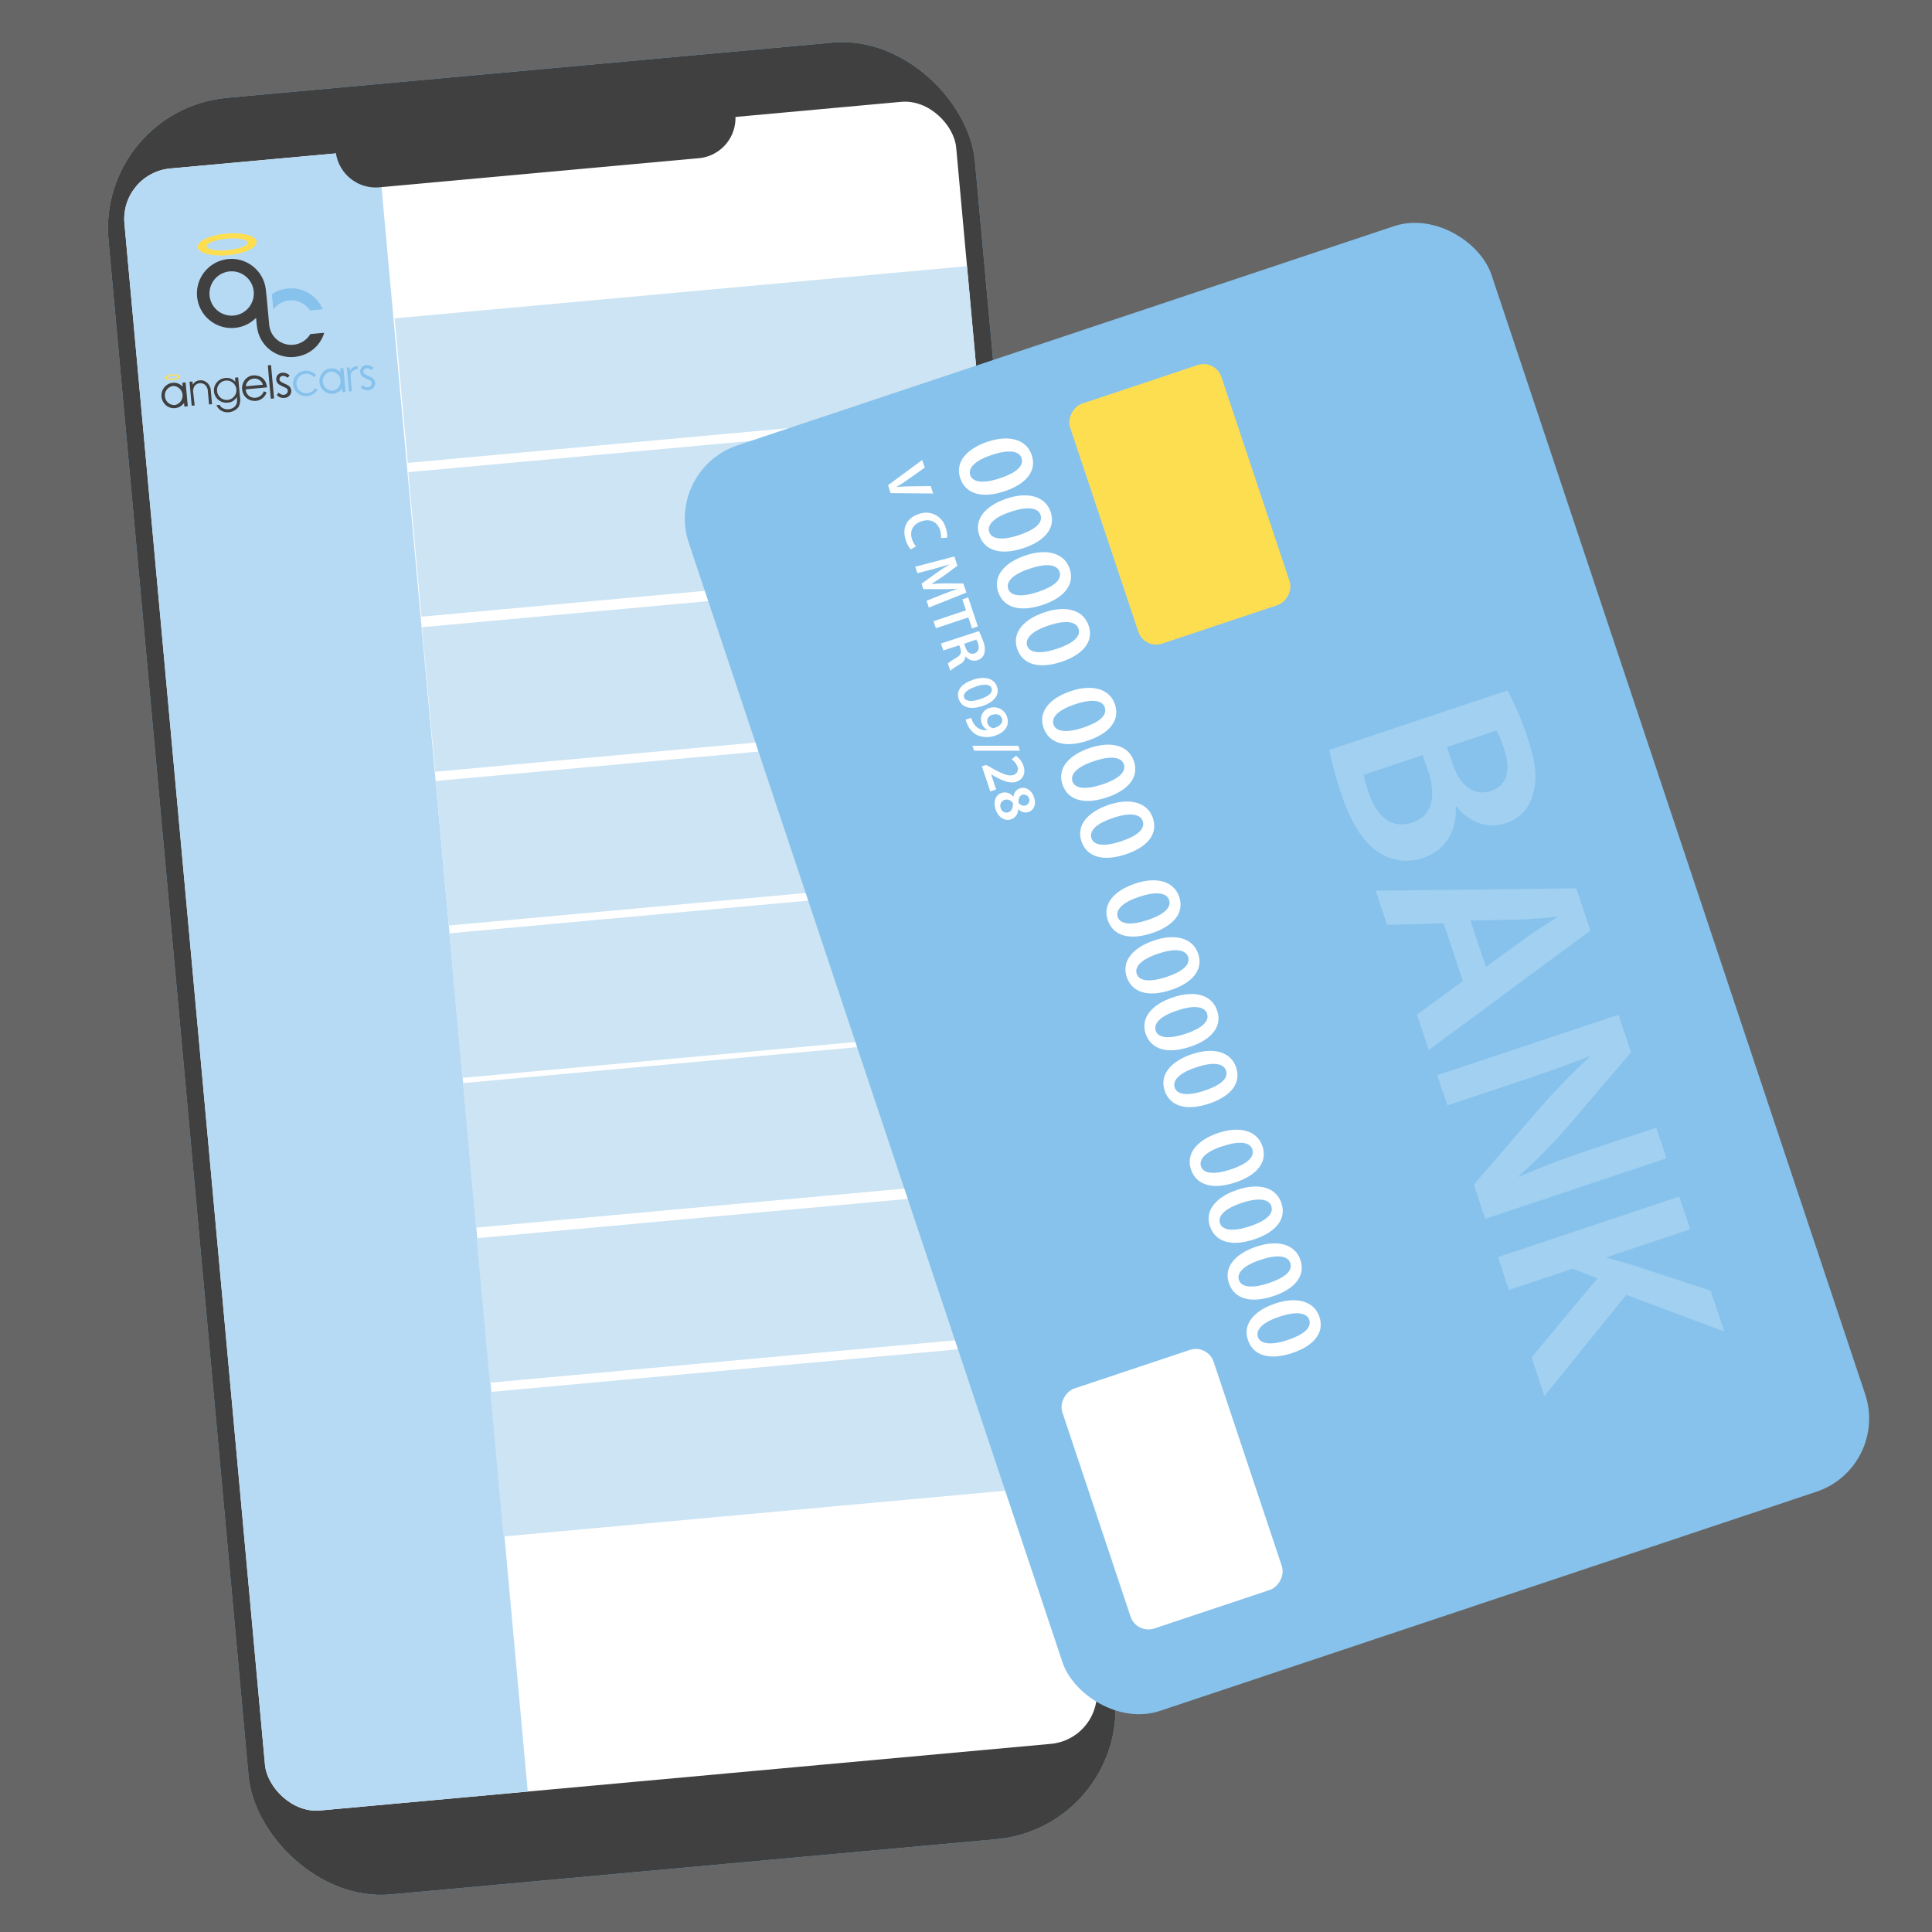 <svg id="Layer_1" data-name="Layer 1" xmlns="http://www.w3.org/2000/svg" xmlns:xlink="http://www.w3.org/1999/xlink" viewBox="0 0 600 600"><rect x="0" y="0" width="600" height="600" fill="#333333" stroke="none"/><defs><style>.cls-1,.cls-9{fill:none;}.cls-2{fill:#5faee6;}.cls-10,.cls-3{fill:#fff;}.cls-4{clip-path:url(#clip-path);}.cls-5{fill:#9fcef0;}.cls-6{fill:#bbdbef;}.cls-7{fill:#fed317;}.cls-8{opacity:0.22;}.cls-9{stroke:#5faee6;stroke-linecap:round;stroke-linejoin:round;stroke-width:0;}.cls-10{opacity:0.25;}</style><clipPath id="clip-path"><rect class="cls-1" x="59.92" y="40.92" width="259.38" height="512.06" rx="15.75" transform="translate(-26.17 18.44) rotate(-5.21)"/></clipPath></defs><rect class="cls-2" x="54.88" y="20.66" width="270.18" height="560.26" rx="40.69" transform="translate(-26.52 18.48) rotate(-5.21)"/><rect x="54.88" y="20.66" width="270.18" height="560.26" rx="40.69" transform="translate(-26.52 18.48) rotate(-5.21)"/><rect class="cls-3" x="59.92" y="40.92" width="259.38" height="512.06" rx="15.75" transform="translate(-26.17 18.44) rotate(-5.21)"/><g class="cls-4"><polygon class="cls-5" points="122.54 102.6 116.22 33.16 17.22 42.18 67.8 597.09 166.79 588.07 156.34 473.45 152.25 428.57 152.1 426.94 148.01 382.06 147.83 380.02 143.74 335.14 143.59 333.51 139.5 288.62 139.39 287.43 135.3 242.55 135.15 240.92 131.06 196.03 130.87 194 126.78 149.11 126.64 147.49 122.54 102.6"/><rect class="cls-6" x="124.16" y="89.26" width="209.84" height="45.07" transform="translate(-9.2 21.25) rotate(-5.21)"/><rect class="cls-6" x="128.4" y="137.02" width="209.84" height="45.07" transform="translate(-13.52 21.84) rotate(-5.21)"/><rect class="cls-6" x="132.67" y="185.18" width="209.84" height="45.07" transform="translate(-17.87 22.42) rotate(-5.21)"/><rect class="cls-6" x="136.91" y="232.93" width="209.84" height="45.07" transform="translate(-22.19 23.01) rotate(-5.21)"/><rect class="cls-6" x="141.11" y="280.25" width="209.84" height="45.07" transform="translate(-26.47 23.58) rotate(-5.21)"/><rect class="cls-6" x="145.35" y="326.76" width="209.84" height="45.07" transform="translate(-30.67 24.16) rotate(-5.21)"/><rect class="cls-6" x="149.63" y="374.92" width="209.84" height="45.07" transform="translate(-35.03 24.75) rotate(-5.21)"/><rect class="cls-6" x="153.87" y="422.67" width="209.84" height="45.07" transform="translate(-39.34 25.33) rotate(-5.21)"/></g><path d="M103.86,25.73H228.48a0,0,0,0,1,0,0V41.21A12.51,12.51,0,0,1,216,53.71H116.36a12.51,12.51,0,0,1-12.51-12.51V25.73a0,0,0,0,1,0,0Z" transform="translate(-2.92 15.25) rotate(-5.21)"/><rect class="cls-2" x="265.17" y="93.61" width="262.82" height="414.35" rx="23.96" transform="translate(-74.84 141.05) rotate(-18.46)"/><rect class="cls-3" x="324.72" y="437.73" width="78.56" height="49.52" rx="5.83" transform="translate(687.44 -29.23) rotate(71.54)"/><rect class="cls-7" x="327.14" y="131.87" width="78.56" height="49.52" rx="5.83" transform="translate(398.96 -240.53) rotate(71.54)"/><path class="cls-3" d="M312,152.55c-6.88,2.3-12.1,1-13.8-4.07-1.65-4.94,1.95-9.07,8.46-11.28s12.08-.88,13.75,4.12C322.14,146.5,318.33,150.44,312,152.55Zm-4-11.26c-5.21,1.7-7.43,4.05-6.68,6.29s4.11,2.66,9.25.94c5-1.66,7.5-3.82,6.69-6.26C316.55,140.08,313.38,139.46,308,141.29Z"/><path class="cls-3" d="M317.9,170.21c-6.89,2.29-12.1,1-13.81-4.07-1.65-4.94,2-9.07,8.46-11.28S324.63,154,326.3,159C328,164.15,324.22,168.09,317.9,170.21Zm-4-11.27c-5.22,1.7-7.44,4.06-6.69,6.3s4.11,2.65,9.25.94c5-1.66,7.51-3.83,6.69-6.27C322.45,157.74,319.27,157.12,313.92,158.94Z"/><path class="cls-3" d="M323.79,187.86c-6.88,2.3-12.1,1-13.8-4.07-1.65-4.94,1.95-9.07,8.46-11.28s12.08-.88,13.75,4.13C333.92,181.81,330.11,185.75,323.79,187.86Zm-4-11.26c-5.22,1.7-7.43,4.05-6.68,6.29s4.1,2.66,9.24.94c5-1.66,7.51-3.82,6.7-6.26C328.34,175.4,325.17,174.77,319.81,176.6Z"/><path class="cls-3" d="M329.68,205.52c-6.88,2.29-12.1,1-13.8-4.07-1.65-4.94,1.95-9.07,8.46-11.28s12.08-.89,13.75,4.12C339.82,199.46,336,203.41,329.68,205.52Zm-4-11.27c-5.21,1.71-7.43,4.06-6.68,6.3s4.11,2.65,9.25.94c5-1.66,7.51-3.83,6.69-6.26C334.24,193.05,331.06,192.43,325.7,194.25Z"/><path class="cls-3" d="M337.85,230c-6.88,2.3-12.1,1-13.8-4.07-1.65-4.94,1.95-9.07,8.46-11.28s12.08-.88,13.75,4.12C348,223.93,344.18,227.88,337.85,230Zm-4-11.27c-5.21,1.71-7.43,4.06-6.68,6.3s4.11,2.66,9.25.94c5-1.66,7.5-3.82,6.69-6.26C342.41,217.52,339.23,216.9,333.87,218.72Z"/><path class="cls-3" d="M343.75,247.65c-6.89,2.29-12.1,1-13.81-4.07-1.65-4.94,1.95-9.07,8.46-11.28,6.66-2.23,12.08-.89,13.75,4.12C353.88,241.59,350.07,245.53,343.75,247.65Zm-4-11.27c-5.22,1.7-7.44,4.06-6.69,6.3s4.11,2.65,9.25.94c5-1.66,7.51-3.83,6.7-6.27C348.3,235.18,345.13,234.55,339.77,236.38Z"/><path class="cls-3" d="M349.64,265.3c-6.88,2.3-12.1,1-13.8-4.07-1.65-4.94,2-9.07,8.46-11.28s12.08-.88,13.75,4.12C359.77,259.25,356,263.19,349.64,265.3Zm-4-11.26c-5.21,1.7-7.43,4-6.68,6.29s4.1,2.66,9.24.94c5-1.66,7.51-3.82,6.7-6.26C354.19,252.83,351,252.21,345.66,254Z"/><path class="cls-3" d="M357.81,289.77c-6.88,2.3-12.1,1-13.8-4.06-1.65-4.95,1.95-9.07,8.46-11.29s12.08-.88,13.75,4.13C367.94,283.72,364.13,287.66,357.81,289.77Zm-4-11.26c-5.21,1.7-7.43,4.05-6.68,6.29s4.1,2.66,9.24.94c5-1.66,7.51-3.82,6.7-6.26C362.36,277.31,359.19,276.68,353.83,278.51Z"/><path class="cls-3" d="M363.7,307.43c-6.88,2.3-12.1,1-13.8-4.07-1.65-4.94,2-9.07,8.46-11.28s12.08-.88,13.75,4.12C373.84,301.37,370,305.32,363.7,307.43Zm-4-11.27c-5.21,1.71-7.43,4.06-6.68,6.3s4.11,2.66,9.25.94c5-1.66,7.51-3.83,6.69-6.26C368.26,295,365.08,294.34,359.72,296.16Z"/><path class="cls-3" d="M369.6,325.08c-6.89,2.3-12.1,1-13.81-4.06-1.65-4.94,1.95-9.07,8.46-11.28,6.66-2.23,12.08-.89,13.75,4.12C379.73,319,375.92,323,369.6,325.08Zm-4-11.26c-5.22,1.7-7.43,4.05-6.69,6.29s4.11,2.66,9.25.95c5-1.66,7.51-3.83,6.7-6.27C374.15,312.62,371,312,365.62,313.82Z"/><path class="cls-3" d="M375.49,342.74c-6.88,2.3-12.1,1-13.8-4.07-1.65-4.94,1.95-9.07,8.46-11.28s12.08-.88,13.75,4.12C385.62,336.68,381.82,340.63,375.49,342.74Zm-4-11.27c-5.21,1.71-7.43,4.06-6.68,6.3s4.11,2.66,9.24.94,7.51-3.83,6.7-6.26C380,330.27,376.87,329.65,371.51,331.47Z"/><path class="cls-3" d="M383.66,367.21c-6.88,2.3-12.1,1-13.8-4.06-1.65-4.95,1.95-9.08,8.46-11.29S390.4,351,392.07,356C393.79,361.16,390,365.1,383.66,367.21Zm-4-11.26c-5.21,1.7-7.43,4.05-6.68,6.29s4.1,2.66,9.24.94c5-1.66,7.51-3.82,6.7-6.26C388.21,354.75,385,354.12,379.68,356Z"/><path class="cls-3" d="M389.56,384.87c-6.89,2.3-12.11,1-13.81-4.07-1.65-4.94,1.95-9.07,8.46-11.28,6.66-2.22,12.08-.88,13.75,4.12C399.69,378.81,395.88,382.76,389.56,384.87Zm-4-11.27c-5.21,1.71-7.43,4.06-6.68,6.3s4.11,2.65,9.25.94c5-1.66,7.51-3.83,6.69-6.26C394.11,372.4,390.93,371.78,385.57,373.6Z"/><path class="cls-3" d="M395.45,402.52c-6.89,2.3-12.1,1-13.81-4.06-1.65-4.95,1.95-9.08,8.47-11.29s12.07-.88,13.75,4.13C405.58,396.47,401.77,400.41,395.45,402.52Zm-4-11.26c-5.22,1.7-7.43,4.05-6.69,6.29s4.11,2.66,9.25.94c5-1.66,7.51-3.82,6.7-6.26C400,390.06,396.83,389.43,391.47,391.26Z"/><path class="cls-3" d="M401.34,420.18c-6.88,2.3-12.1,1-13.8-4.07-1.65-4.94,1.95-9.07,8.46-11.28s12.08-.88,13.75,4.12C411.48,414.12,407.67,418.07,401.34,420.18Zm-4-11.27c-5.21,1.71-7.43,4.06-6.68,6.3s4.11,2.66,9.24.94c5-1.66,7.51-3.83,6.7-6.26C405.89,407.71,402.72,407.09,397.36,408.91Z"/><path class="cls-3" d="M275.8,150.67l10.6-7.81.79,2.36-4.85,3.43c-1.35.95-2.61,1.81-4,2.61l0,0c1.51-.15,3.1-.21,4.71-.22l6-.08.77,2.31-13.26-.14Z"/><path class="cls-3" d="M282.85,170.62a8,8,0,0,1-1.56-2.9c-1.26-3.77.34-6.86,4-8.06a6.3,6.3,0,0,1,8.4,4.25,7.21,7.21,0,0,1,.44,3.07l-1.89.1a6.07,6.07,0,0,0-.32-2.48c-.81-2.42-2.91-3.66-5.77-2.7-2.61.87-3.77,3-2.9,5.58a6.31,6.31,0,0,0,1.23,2.21Z"/><path class="cls-3" d="M292.54,184.66c1.51-.58,3.33-1.29,4.94-1.81l0,0c-1.57.09-3.34.14-5,.11h-5.73l-.56-1.68,4.55-3.28c1.37-1,2.85-1.93,4.23-2.75l0,0c-1.57.46-3.48,1-5.13,1.48L284.91,178l-.68-2,12.16-3.18.95,2.86-4.26,3.15c-1.25.89-2.54,1.73-3.76,2.47v.06c1.4-.12,3-.2,4.54-.2l5.32.05.94,2.82-11.66,4.66-.71-2.12Z"/><path class="cls-3" d="M300,189.54l-1.13-3.39,1.81-.61,3,9-1.82.61-1.14-3.42-10.07,3.36-.73-2.17Z"/><path class="cls-3" d="M304,196a22.1,22.1,0,0,1,1.34,3.2,5.79,5.79,0,0,1,.27,4,3.19,3.19,0,0,1-2,1.82,3.36,3.36,0,0,1-3.7-1.16l-.05,0a3.17,3.17,0,0,1-1.74,2.42,26.1,26.1,0,0,0-3,2l-.74-2.24a17.85,17.85,0,0,1,2.54-1.73c1.44-.85,1.74-1.58,1.37-2.83l-.37-1.09L292.94,202l-.71-2.15Zm-4.54,3.91.43,1.29c.49,1.46,1.57,2.12,2.75,1.72s1.6-1.55,1.13-3a7.12,7.12,0,0,0-.55-1.31Z"/><path class="cls-3" d="M305.14,219.25c-3.69,1.23-6.48.55-7.4-2.18s1.05-4.86,4.54-6,6.47-.47,7.36,2.21S308.53,218.12,305.14,219.25Zm-2.13-6c-2.8.91-4,2.17-3.58,3.37s2.2,1.43,4.95.51,4-2.05,3.59-3.36C307.58,212.57,305.88,212.23,303,213.21Z"/><path class="cls-3" d="M301.64,222.91a5.89,5.89,0,0,0,.43,1.19,4.62,4.62,0,0,0,1.66,2,4.52,4.52,0,0,0,3,.62v0a3.36,3.36,0,0,1-1.86-2.17,3.56,3.56,0,0,1,2.4-4.66,4.28,4.28,0,0,1,5.48,2.78c.89,2.66-.73,4.79-3.52,5.72a7.51,7.51,0,0,1-6-.21,6.72,6.72,0,0,1-2.88-3.4,10.14,10.14,0,0,1-.47-1.29Zm6.51-.92a2,2,0,0,0-1.47,2.59,2.22,2.22,0,0,0,1.57,1.53,1.41,1.41,0,0,0,.66-.08c1.56-.5,2.71-1.53,2.24-2.94C310.78,222,309.55,221.52,308.15,222Z"/><path class="cls-3" d="M302,231.62l14.23,0,.51,1.51-14.23,0Z"/><path class="cls-3" d="M304.93,238l1.32-.44,1.71.94c3.41,1.86,5.21,2.67,6.73,2.18a1.91,1.91,0,0,0,1.24-2.69,4.34,4.34,0,0,0-1.77-2.13l1.32-1.15a6,6,0,0,1,2.36,3.14c.85,2.54-.34,4.31-2.21,4.93s-4.12-.23-6.64-1.61l-1.2-.71h0l1.57,4.71-1.8.6Z"/><path class="cls-3" d="M311,246.26a3.35,3.35,0,0,1,3.7,1.16l.06,0a2.94,2.94,0,0,1,1.95-2.59c1.87-.63,3.7.61,4.42,2.78.83,2.47-.28,4.09-1.69,4.56a3,3,0,0,1-3.18-.89h-.06a3.24,3.24,0,0,1-2.16,3.16c-2,.68-4-.59-4.82-3C308.31,248.71,309.38,246.8,311,246.26Zm2.13,6c1.16-.39,1.51-1.46,1.44-2.85a2.23,2.23,0,0,0-2.58-1,1.91,1.91,0,0,0-1.21,2.55A1.83,1.83,0,0,0,313.11,252.28Zm4.36-5.44c-.93.32-1.24,1.28-1.17,2.48a2,2,0,0,0,2.2.85,1.74,1.74,0,0,0-1-3.33Z"/><g class="cls-8"><path class="cls-3" d="M468.19,214.39A92,92,0,0,1,474.35,229c2.53,7.61,3.18,12.59,1.79,17.32a12.53,12.53,0,0,1-8.58,9.36c-5.17,1.73-11,.06-15.31-5.28l-.17.05c.48,6.44-2.39,13.43-10.16,16a15.42,15.42,0,0,1-13.42-1.55c-4.85-2.84-8.8-8.85-12.23-19.13a104.27,104.27,0,0,1-3.46-12.86ZM449.37,232l1.76,5.26c2.37,7.1,7.05,10,11.81,8.41,5.26-1.76,6.34-6.58,4.17-13.09a30,30,0,0,0-2.37-5.71Zm-25.89,8.64a47.78,47.78,0,0,0,1.56,5.52c2.2,6.6,6.66,11.6,13.59,9.29,6.52-2.17,7.29-8.75,4.92-15.84l-1.7-5.1Z"/><path class="cls-3" d="M448.34,286.75l-17.57.48-3.54-10.61,62.31-.75L493.92,289l-50.19,37.09-3.68-11,14.25-10.42Zm13.15,13.52,12.38-9c3.06-2.23,6.6-4.43,9.58-6.36l-.06-.16c-3.53.25-7.74.73-11.41.84l-15.32.28Z"/><path class="cls-3" d="M446.35,333.92l56.3-18.8,3.9,11.7-19.29,22.59a163.07,163.07,0,0,1-15.67,15.91l.06.16c7.29-3.18,14.48-5.85,23.08-8.72l19.63-6.56,3.18,9.53-56.3,18.79-3.54-10.61,19.82-23a207.62,207.62,0,0,1,16.08-16.61l-.16-.22c-7.13,2.85-14.54,5.41-23.81,8.5l-20.13,6.72Z"/><path class="cls-3" d="M521.5,371.59l3.4,10.19L499,390.42l.09.25c2.62.61,5.09,1.36,7.46,2.06l24.7,8.09,4.24,12.7-30.44-11.38-25.43,31.42-4-12L496.08,397l-7.68-3-19.8,6.61-3.4-10.19Z"/></g><path class="cls-1" d="M53.86,119.87a2.91,2.91,0,0,0-2.64,3.2,2.94,2.94,0,0,0,3.15,2.72,3,3,0,0,0-.51-5.92Z"/><path class="cls-1" d="M70.14,118.22A3,3,0,1,0,73.37,121,3,3,0,0,0,70.14,118.22Z"/><path class="cls-1" d="M53.56,117.58c.9-.09,1.61-.36,1.59-.61s-.77-.39-1.67-.3-1.61.35-1.59.6S52.66,117.66,53.56,117.58Z"/><path class="cls-1" d="M78.51,117.63A2.59,2.59,0,0,0,76.35,120l5.28-.48A2.65,2.65,0,0,0,78.51,117.63Z"/><ellipse class="cls-1" cx="70.54" cy="75.9" rx="6.41" ry="1.79" transform="translate(-6.6 6.72) rotate(-5.21)"/><path class="cls-1" d="M71.31,84.27a6.88,6.88,0,1,0,7.48,6.23A6.85,6.85,0,0,0,71.31,84.27Z"/><path class="cls-1" d="M102.92,115.4a2.91,2.91,0,0,0-2.64,3.2,2.94,2.94,0,0,0,3.15,2.72,3,3,0,0,0-.51-5.92Z"/><path d="M62,118.12a2.62,2.62,0,0,0-2.13,1.35h0l-.09-1-.93.08.68,7.45.93-.08L60,121.8a2.75,2.75,0,0,1,.5-2,2.28,2.28,0,0,1,3.17-.29,2.81,2.81,0,0,1,.88,2l.37,4.1.93-.09-.37-4.1a3.59,3.59,0,0,0-1.14-2.54A3,3,0,0,0,62,118.12Z"/><path d="M93,110.58a10.48,10.48,0,0,0,7.49-6.64c.07-.16.1-.33.18-.59l-.58.05-1.16.11-2.55.24a6.91,6.91,0,0,1-11.84,0,7.17,7.17,0,0,1-.94-2.94c-.32-3.49-.63-7-1-10.48a13.18,13.18,0,0,0-.29-1.76A10.73,10.73,0,1,0,73,101.81,10.44,10.44,0,0,0,79.1,99.1l.44-.37c.08.87.12,1.64.23,2.4a13.84,13.84,0,0,0,.44,2.22A10.66,10.66,0,0,0,93,110.58ZM72.55,98a6.88,6.88,0,1,1,6.24-7.47A6.88,6.88,0,0,1,72.55,98Z"/><path class="cls-2" d="M87.78,89.87l.1,0Z"/><path class="cls-2" d="M84.85,91.11a1.4,1.4,0,0,0-.18.13c.18-.12.37-.23.56-.34Z"/><path class="cls-2" d="M91.25,89.55l.28,0Z"/><path class="cls-2" d="M85.39,90.81l0,0Z"/><path class="cls-2" d="M96.54,91.43l.12.09Z"/><path class="cls-2" d="M97.51,92.19c-.23-.2-.46-.39-.71-.57C97,91.8,97.28,92,97.51,92.19Z"/><path class="cls-2" d="M91.24,89.55a10,10,0,0,0-3.08.23,9.6,9.6,0,0,1,1.34-.21A11.26,11.26,0,0,1,91.24,89.55Z"/><path class="cls-2" d="M97.68,92.35h0Z"/><path d="M82.92,120.3a5.38,5.38,0,0,0-.22-1.09,3.6,3.6,0,0,0-3.08-2.58,3.66,3.66,0,0,0-3.84,1.76,4,4,0,0,0-.44,3.29,3.76,3.76,0,0,0,3.18,2.78,3.84,3.84,0,0,0,4.27-2.61l-.86-.33a3,3,0,0,1-3.82,1.85,2.62,2.62,0,0,1-1.79-2.45C78.5,120.7,80.66,120.53,82.92,120.3Zm-4.41-2.67a2.65,2.65,0,0,1,3.12,1.85l-5.28.48A2.59,2.59,0,0,1,78.51,117.63Z"/><path d="M56.7,120.07l-.07-.08a3.56,3.56,0,0,0-2.77-1.12,3.8,3.8,0,0,0-2.75,1.33,4,4,0,0,0,.06,5.29,3.74,3.74,0,0,0,1.91,1.17,4,4,0,0,0,2.28-.13,4.13,4.13,0,0,0,1.8-1.39l.1,1.12h.06l1-.09-.13-1.38-.42-4.65-.13-1.38h0l-1,.09Zm-2.33,5.72a2.94,2.94,0,0,1-3.15-2.72,2.91,2.91,0,0,1,2.64-3.2,3,3,0,0,1,.51,5.92Z"/><path d="M89.35,119.62c-.37-.22-.78-.37-1.17-.57a6.9,6.9,0,0,1-1-.55.85.85,0,0,1-.34-1,1,1,0,0,1,.86-.75,1.71,1.71,0,0,1,1.15.25c.17.09.33.2.49.29.23-.26.4-.45.6-.69a3,3,0,0,0-2-.85,2,2,0,0,0-1.17,3.72c.33.2.69.36,1,.53s.65.29,1,.46a1,1,0,0,1,.6,1.06,1.21,1.21,0,0,1-.82,1,1.65,1.65,0,0,1-1.56-.23c-.16-.1-.31-.21-.49-.34l-.54.74a2.82,2.82,0,0,0,2.4.88A2.19,2.19,0,0,0,90.38,122,2.05,2.05,0,0,0,89.35,119.62Z"/><path class="cls-9" d="M112.27,120.58c-.06,0-.11-.11-.16-.16"/><path class="cls-2" d="M94.82,116.07a3,3,0,0,1,2.64,1.07l.75-.58a4.26,4.26,0,0,0-3.51-1.42A4.06,4.06,0,0,0,91,119.48,4,4,0,0,0,95.43,123a4,4,0,0,0,3.18-2l-.8-.44a2.94,2.94,0,0,1-2.44,1.53,3,3,0,1,1-.55-6Z"/><path d="M83.48,117c.06.75.14,1.55.21,2.34l.41,4.48h.09l.92-.08-.93-10.27v-.1l-1,.09Z"/><path d="M73.1,118.61h0a3.38,3.38,0,0,0-3-1.22,3.84,3.84,0,1,0,.7,7.64,3.26,3.26,0,0,0,2.74-1.77h0l.06.64c.43,3.74-4.47,4-5.37,1.84l-1,.09c1.21,2.9,5.23,2.81,6.88.51a4.82,4.82,0,0,0,.42-3l-.56-6.14-1,.09Zm-2.42,5.58a3,3,0,0,1-.54-6,3,3,0,0,1,.54,6Z"/><path class="cls-7" d="M70.85,79.25c5.06-.46,9-2.33,8.85-4.19s-4.4-3-9.46-2.52-9,2.34-8.86,4.19S65.79,79.71,70.85,79.25Zm-.47-5.13c3.52-.32,6.45.21,6.54,1.2s-2.69,2-6.21,2.36-6.46-.22-6.55-1.2S66.86,74.44,70.38,74.12Z"/><path class="cls-7" d="M53.6,118c1.29-.12,2.3-.6,2.26-1.07s-1.12-.76-2.42-.65-2.3.6-2.26,1.07S52.31,118.1,53.6,118Zm-.12-1.31c.9-.09,1.65,0,1.67.3s-.69.52-1.59.61-1.65-.06-1.67-.31S52.58,116.75,53.48,116.67Z"/><path class="cls-2" d="M105.75,115.6a.42.42,0,0,0-.06-.08,3.57,3.57,0,0,0-2.78-1.12,3.69,3.69,0,0,0-2.74,1.33,4,4,0,0,0,.06,5.29,3.78,3.78,0,0,0,1.9,1.17,3.85,3.85,0,0,0,4.08-1.52l.11,1.12h.06l.94-.08-.12-1.38-.43-4.65-.12-1.38h0l-1,.09Zm-2.32,5.72a2.94,2.94,0,0,1-3.15-2.72,2.91,2.91,0,0,1,2.64-3.2,3,3,0,0,1,.51,5.92Z"/><path class="cls-2" d="M115.41,117.25c-.38-.22-.79-.37-1.17-.57a6.46,6.46,0,0,1-1-.55.87.87,0,0,1-.34-1,1,1,0,0,1,.86-.74,1.69,1.69,0,0,1,1.16.25l.48.29c.24-.26.4-.46.61-.69a2.94,2.94,0,0,0-2-.86,2,2,0,0,0-1.17,3.72,10,10,0,0,0,1,.53c.31.16.64.29,1,.46a1.06,1.06,0,0,1,.61,1.07,1.22,1.22,0,0,1-.83,1,1.65,1.65,0,0,1-1.56-.24l-.49-.33-.53.74a2.82,2.82,0,0,0,2.39.88,2.19,2.19,0,0,0,2-1.68A2,2,0,0,0,115.41,117.25Z"/><path class="cls-2" d="M108.7,115.14l-.09-1.08-.91.09.68,7.45.91-.08-.4-4.36a2.54,2.54,0,0,1,.35-1.59,2.58,2.58,0,0,1,1.74-.9l.17-1A2.59,2.59,0,0,0,108.7,115.14Z"/><path class="cls-2" d="M89.84,93.31a6.91,6.91,0,0,1,6.41,3.11l4-.37a10.68,10.68,0,0,0-2.61-3.7h0a1.29,1.29,0,0,0-.17-.16c-.23-.2-.47-.39-.71-.57l-.14-.1-.12-.09a10.65,10.65,0,0,0-5-1.85l-.28,0h0a11.26,11.26,0,0,0-1.74,0,9.6,9.6,0,0,0-1.34.21l-.28.07-.1,0a10.63,10.63,0,0,0-2.35.92l0,0-.16.09c-.19.11-.38.22-.56.34l-.25.17.43,4.76A6.92,6.92,0,0,1,89.84,93.31Z"/><rect class="cls-10" width="600" height="600"/></svg>